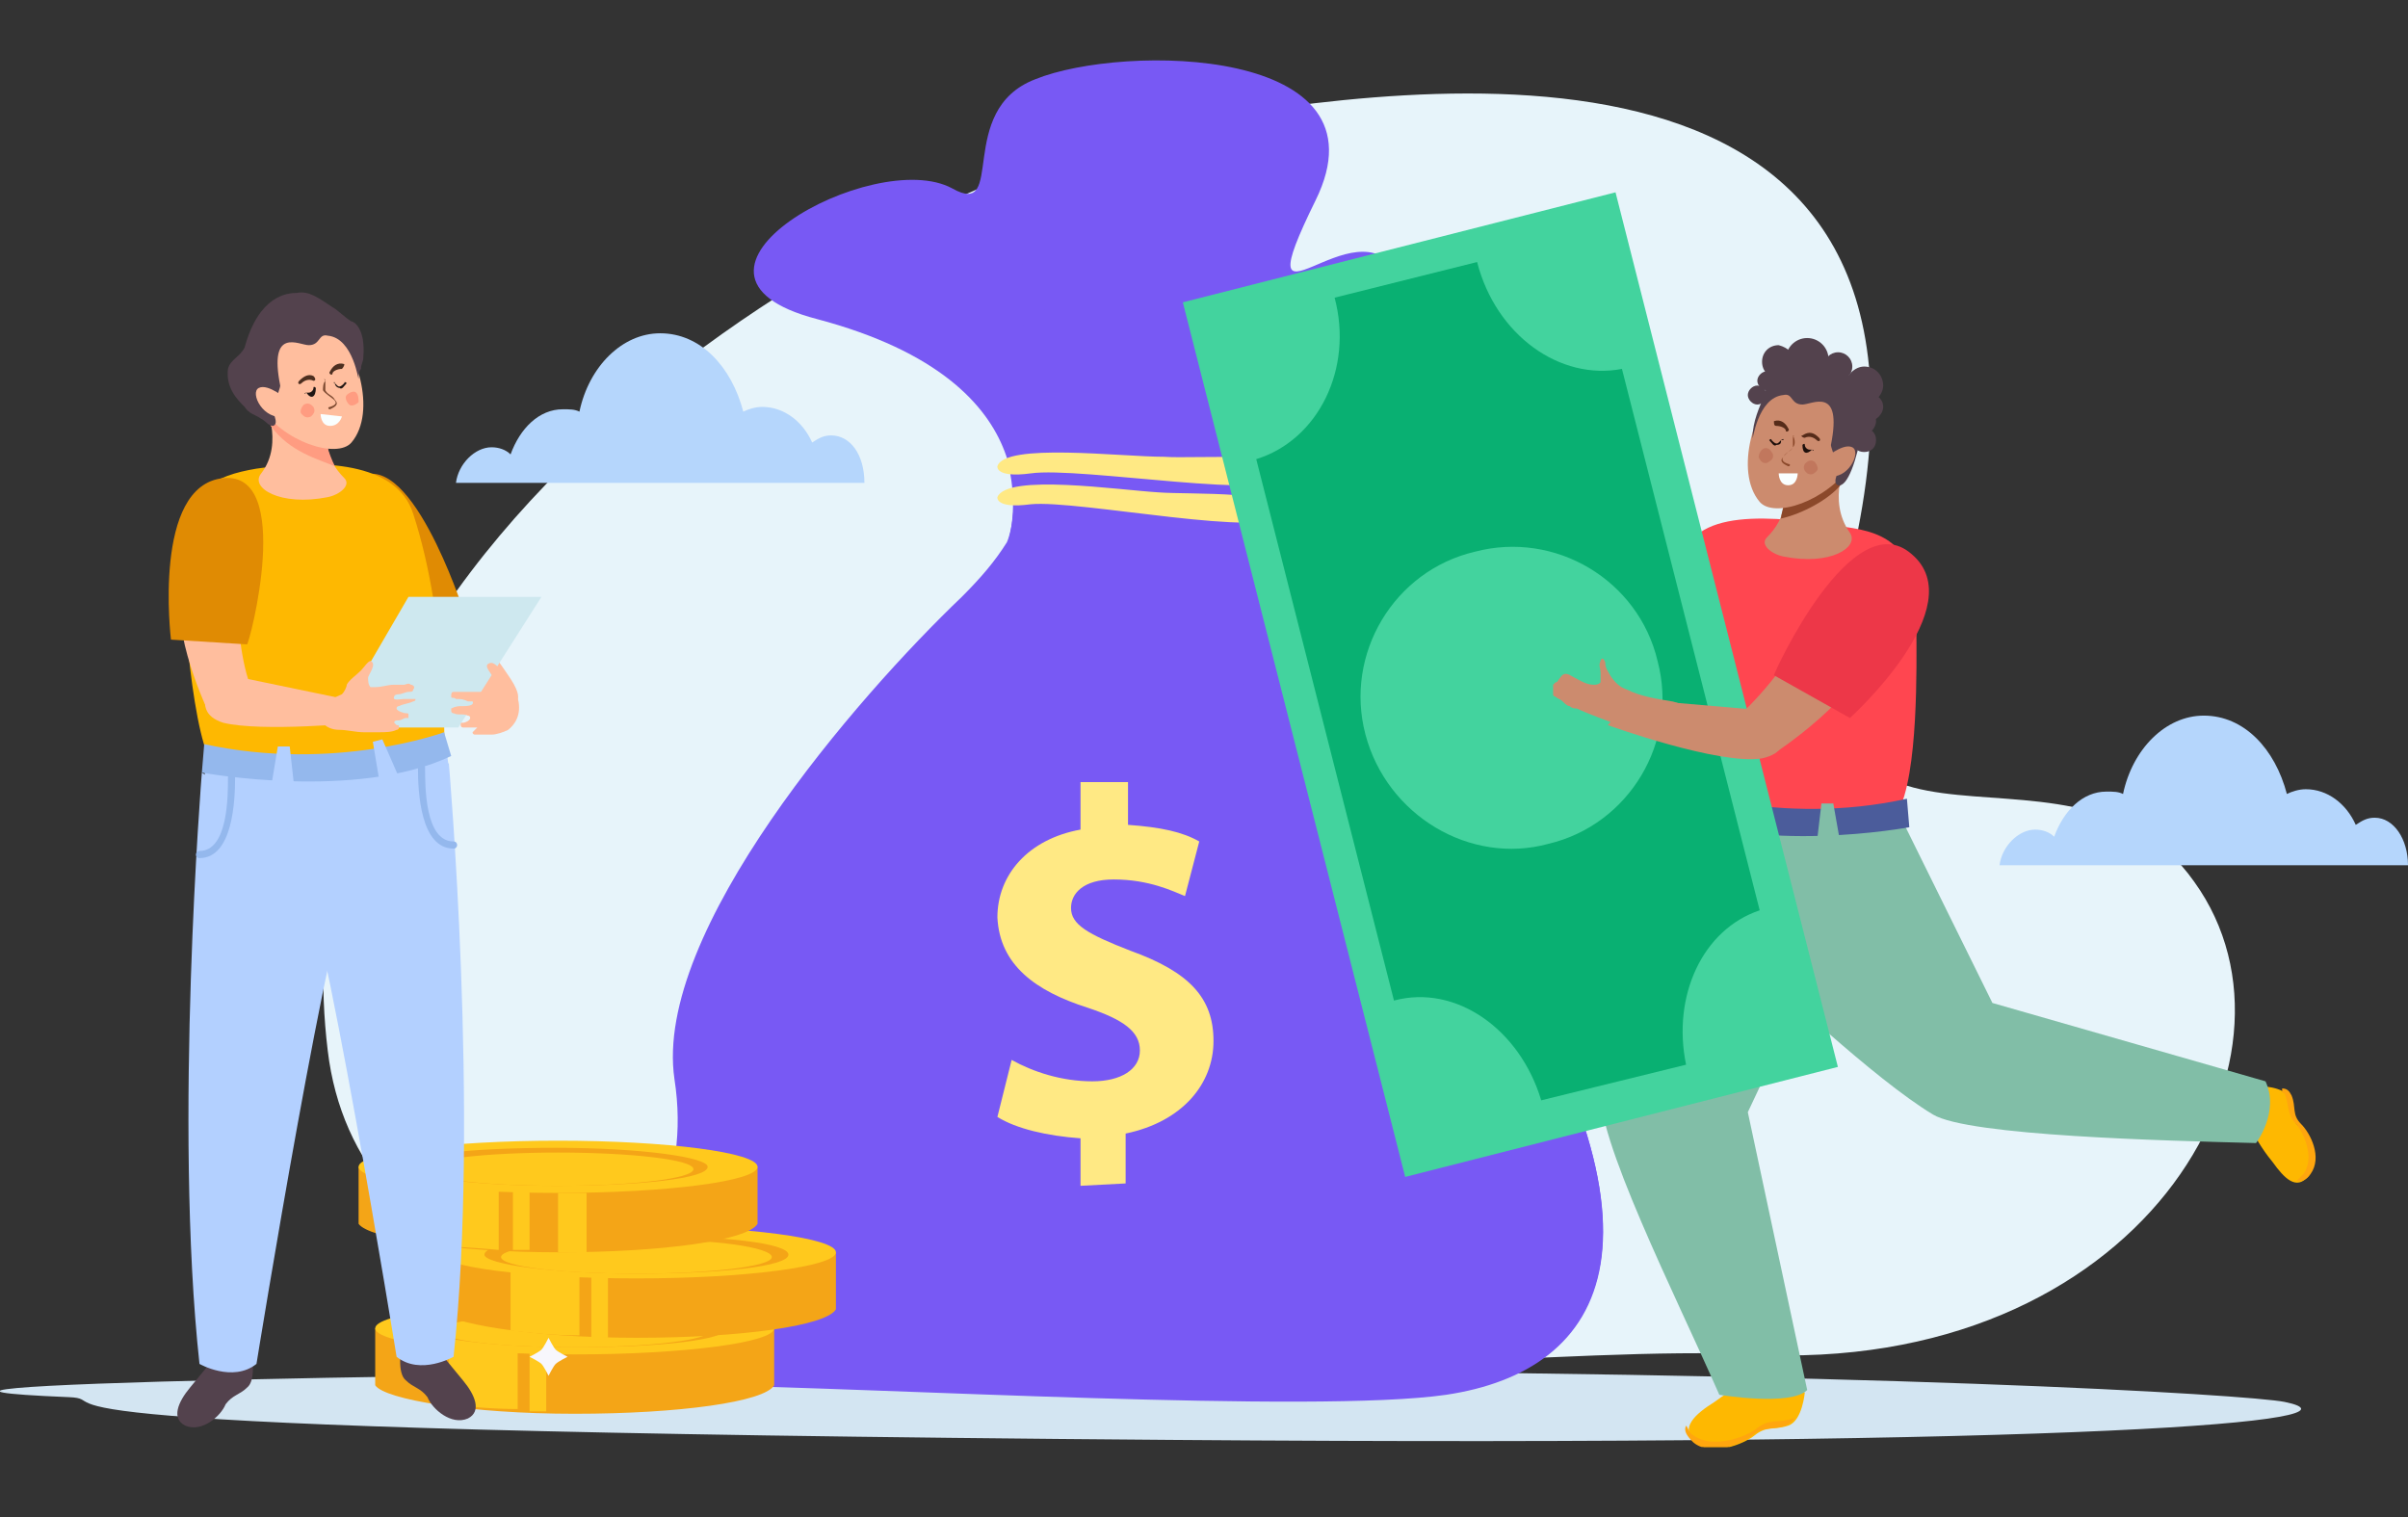 <?xml version="1.0" encoding="UTF-8"?> <svg xmlns="http://www.w3.org/2000/svg" width="200" height="126" viewBox="0 0 200 126" fill="none"><rect x="0" y="0" width="200" height="126" fill="#333333" stroke="none"/><g clip-path="url(#clip0_8008_3497)"><path d="M189.744 116.44C197.436 118.018 173.767 120.187 97.239 119.596C-6.706 118.807 10.454 116.243 5.72 116.045C-18.343 115.059 37.081 113.876 96.252 113.876C155.227 113.876 186.785 115.848 189.744 116.44Z" fill="#D3E5F2"></path><path d="M145.365 112.495C117.554 111.114 31.756 125.513 27.219 87.249C21.893 43.264 75.937 13.876 98.619 10.128C117.357 6.972 164.497 -0.128 153.846 46.223C146.548 77.781 171.598 58.057 182.249 73.245C192.899 88.037 177.712 114.27 145.365 112.495Z" fill="#E7F4FA"></path><path d="M121.499 74.034C114.004 62.594 109.665 55.296 107.1 49.97C99.014 30.641 119.724 28.866 116.173 22.752C112.623 16.44 102.958 29.458 109.27 16.637C115.582 3.817 93.294 3.619 85.996 6.578C79.29 9.142 83.629 18.215 79.093 15.651C72.584 12.101 53.452 22.752 67.85 26.499C87.968 31.824 84.024 44.251 83.629 45.039C82.643 46.617 81.46 47.998 79.882 49.576C71.203 57.86 54.24 77.387 56.016 89.615C57.396 98.491 53.254 104.606 49.507 106.183C44.97 107.959 43.392 114.665 57.988 114.862C72.584 115.059 109.073 117.229 119.921 115.651C133.333 113.876 140.631 102.83 121.499 74.034Z" fill="#7859F4"></path><path d="M58.185 115.059C72.781 115.256 109.27 117.426 120.118 115.848C133.333 113.876 140.631 102.83 121.499 74.034C114.004 62.594 109.665 55.296 107.1 49.97C105.128 45.434 104.931 41.884 105.523 38.925H83.826C84.418 41.686 84.023 43.856 83.826 44.645C89.743 43.264 98.028 45.828 100.394 51.548C103.55 59.438 139.053 104.606 103.747 108.156C73.175 111.114 54.635 116.243 46.745 108.945C45.759 111.706 48.126 114.862 58.185 115.059Z" fill="#7859F4"></path><path d="M80.67 16.045C80.67 16.045 87.771 30.838 86.588 37.742L102.169 38.728C102.169 38.728 102.958 27.88 107.1 22.357V21.568C107.1 21.568 100.197 28.669 98.027 36.361C97.633 37.939 91.716 37.347 91.124 35.769C87.574 27.485 84.221 18.807 80.67 16.045Z" fill="#7859F4"></path><path d="M82.84 41.292C82.84 41.292 82.643 42.278 85.602 41.884C89.546 41.489 105.72 44.842 106.509 42.673C107.298 40.7 98.817 41.095 96.252 40.897C92.899 40.7 83.629 39.319 82.84 41.292Z" fill="#FFE984"></path><path d="M82.84 38.728C82.84 38.728 82.643 39.714 85.602 39.319C89.743 38.728 106.312 41.686 107.298 39.517C108.087 37.347 99.408 38.136 96.647 37.939C93.097 37.939 83.432 36.755 82.84 38.728Z" fill="#FFE984"></path><path d="M89.744 98.491V94.546C86.982 94.349 84.418 93.757 82.84 92.771L84.024 88.037C85.799 89.024 88.166 89.813 90.73 89.813C93.097 89.813 94.675 88.826 94.675 87.249C94.675 85.671 93.294 84.684 90.335 83.698C85.996 82.317 83.038 80.148 82.84 76.203C82.84 72.653 85.404 69.694 89.744 68.905V64.96H93.689V68.511C96.45 68.708 98.225 69.103 99.606 69.891L98.422 74.428C97.436 74.034 95.464 73.047 92.505 73.047C89.941 73.047 88.955 74.231 88.955 75.414C88.955 76.795 90.335 77.584 93.886 78.965C98.817 80.74 100.789 82.909 100.789 86.46C100.789 90.01 98.225 93.166 93.491 94.152V98.294L89.744 98.491Z" fill="#FFE984"></path><path d="M31.164 110.325V115.059C31.953 116.243 39.053 117.426 47.732 117.426C56.41 117.426 63.511 116.44 64.3 115.059V110.325H31.164Z" fill="#F4A517"></path><path d="M37.278 110.325V116.637C38.856 116.834 40.829 117.032 42.998 117.032V110.325H37.278Z" fill="#FFC91D"></path><path d="M43.984 111.509V117.229C44.379 117.229 44.971 117.229 45.365 117.229V111.509H43.984Z" fill="#FFC91D"></path><path d="M64.3 110.325C64.3 111.509 56.805 112.495 47.732 112.495C38.659 112.495 31.164 111.509 31.164 110.325C31.164 109.142 38.659 108.156 47.732 108.156C57.002 108.156 64.3 109.142 64.3 110.325Z" fill="#FFC91D"></path><path d="M60.355 110.325C60.355 111.312 54.635 111.903 47.732 111.903C40.829 111.903 35.109 111.114 35.109 110.325C35.109 109.339 40.631 108.748 47.732 108.748C54.635 108.748 60.355 109.536 60.355 110.325Z" fill="#F4A517"></path><path d="M58.974 110.523C58.974 111.312 53.846 111.903 47.732 111.903C41.42 111.903 36.489 111.312 36.489 110.523C36.489 109.734 41.617 109.142 47.732 109.142C54.044 109.142 58.974 109.734 58.974 110.523Z" fill="#FFC91D"></path><path d="M36.292 104.014V108.748C37.081 109.931 44.181 111.114 52.86 111.114C61.538 111.114 68.639 110.128 69.428 108.748V104.014H36.292Z" fill="#F4A517"></path><path d="M42.407 104.211V110.523C44.182 110.72 45.957 110.917 48.126 110.917V104.211H42.407Z" fill="#FFC91D"></path><path d="M49.112 105.394V111.114C49.507 111.114 50.099 111.114 50.493 111.114V105.394H49.112Z" fill="#FFC91D"></path><path d="M69.428 104.014C69.428 105.197 61.933 106.183 52.86 106.183C43.787 106.183 36.292 105.197 36.292 104.014C36.292 102.83 43.787 101.844 52.86 101.844C61.933 101.844 69.428 102.83 69.428 104.014Z" fill="#FFC91D"></path><path d="M65.483 104.211C65.483 105.197 59.763 105.789 52.86 105.789C45.957 105.789 40.237 105 40.237 104.211C40.237 103.225 45.76 102.633 52.86 102.633C59.763 102.633 65.483 103.225 65.483 104.211Z" fill="#F4A517"></path><path d="M64.103 104.408C64.103 105.197 58.974 105.789 52.86 105.789C46.548 105.789 41.617 105.197 41.617 104.408C41.617 103.619 46.746 103.028 52.86 103.028C59.172 102.83 64.103 103.619 64.103 104.408Z" fill="#FFC91D"></path><path d="M29.783 96.913V101.647C30.572 102.83 37.672 104.014 46.351 104.014C55.029 104.014 62.13 103.028 62.919 101.647V96.913H29.783Z" fill="#F4A517"></path><path d="M35.7 96.913V103.225C37.475 103.619 39.448 103.619 41.42 103.817V97.111H35.7V96.913Z" fill="#FFC91D"></path><path d="M42.603 98.097V103.817C42.998 103.817 43.59 103.817 43.984 103.817V98.097H42.603Z" fill="#FFC91D"></path><path d="M62.919 96.913C62.919 98.097 55.424 99.083 46.351 99.083C37.278 99.083 29.783 98.097 29.783 96.913C29.783 95.73 37.278 94.744 46.351 94.744C55.424 94.744 62.919 95.73 62.919 96.913Z" fill="#FFC91D"></path><path d="M58.777 96.913C58.777 97.899 53.057 98.491 46.154 98.491C39.25 98.491 33.531 97.702 33.531 96.913C33.531 95.927 39.053 95.335 46.154 95.335C53.254 95.335 58.777 96.124 58.777 96.913Z" fill="#F4A517"></path><path d="M57.594 97.11C57.594 97.899 52.465 98.491 46.351 98.491C40.039 98.491 35.108 97.899 35.108 97.11C35.108 96.322 40.237 95.73 46.351 95.73C52.465 95.73 57.594 96.322 57.594 97.11Z" fill="#FFC91D"></path><path d="M48.718 99.083H46.351V104.014H48.718V99.083Z" fill="#FFC91D"></path><path d="M44.97 112.101C45.168 111.903 45.562 111.114 45.562 111.114C45.562 111.114 45.956 111.903 46.154 112.101C46.351 112.298 47.14 112.692 47.14 112.692C47.14 112.692 46.351 113.087 46.154 113.284C45.956 113.481 45.562 114.27 45.562 114.27C45.562 114.27 45.168 113.481 44.97 113.284C44.773 113.087 43.984 112.692 43.984 112.692C43.984 112.692 44.773 112.298 44.97 112.101Z" fill="#F7F7FC"></path><path d="M187.179 94.152C187.179 94.152 187.771 95.335 188.757 96.519C189.743 97.899 190.729 98.886 191.716 97.702C192.702 96.322 191.716 94.349 190.927 93.56C190.138 92.771 190.532 92.179 190.138 91.193C189.743 90.207 187.574 90.207 187.574 90.207L187.179 94.152Z" fill="#FEB801"></path><path d="M189.743 90.799C190.138 91.785 189.94 92.377 190.532 93.166C191.321 93.955 192.307 96.124 191.321 97.505C191.124 97.702 190.927 97.899 190.729 98.097C191.124 98.097 191.518 98.097 191.913 97.505C192.899 96.124 191.913 94.152 191.124 93.363C190.335 92.574 190.729 91.982 190.335 90.996C190.138 90.602 189.94 90.404 189.546 90.404C189.546 90.799 189.546 90.799 189.743 90.799Z" fill="#FFA60E"></path><path d="M188.166 89.813C189.349 92.377 187.377 94.941 187.377 94.941C179.882 94.744 163.511 94.349 160.552 92.574C155.621 89.615 146.943 81.331 146.943 81.331L145.365 64.566L157.594 67.327L165.483 83.304L188.166 89.813Z" fill="#81BEA7"></path><path d="M145.365 114.665C145.365 114.665 143.984 115.256 142.406 116.44C140.828 117.426 139.448 118.609 140.828 119.793C142.209 120.976 144.773 119.99 145.759 119.201C146.745 118.412 147.337 118.807 148.521 118.412C149.704 118.018 149.901 115.651 149.901 115.651L145.365 114.665Z" fill="#FEB801"></path><path d="M148.915 117.821C147.732 118.215 146.943 117.82 145.956 118.609C144.97 119.398 142.209 120.385 140.631 119.201C140.237 119.004 140.237 118.609 140.039 118.412C139.842 118.807 140.039 119.201 140.631 119.793C142.012 120.976 144.576 119.99 145.562 119.201C146.548 118.412 147.14 118.807 148.323 118.412C148.718 118.215 148.915 118.018 149.112 117.623C149.31 117.623 149.112 117.623 148.915 117.821Z" fill="#FFA60E"></path><path d="M150.099 115.454C148.718 116.834 142.801 115.848 142.801 115.848C139.251 107.761 132.347 94.152 132.939 90.207C133.728 83.501 138.462 67.327 138.462 67.327L153.649 58.452L156.41 68.511L145.168 92.377L150.099 115.454Z" fill="#81BEA7"></path><path d="M141.025 66.933C140.631 68.314 140.039 69.694 139.448 71.075C138.856 72.258 137.87 74.034 136.292 73.836C135.897 73.836 136.094 73.245 136.489 73.245C137.87 73.442 138.856 70.68 139.448 69.694C139.842 68.708 140.236 67.722 140.434 66.736C140.631 66.538 141.223 66.538 141.025 66.933Z" fill="#171726"></path><path d="M139.842 46.026C141.223 41.884 148.718 43.067 153.846 43.856C157.396 44.448 159.369 46.026 159.172 52.337C159.172 55.099 159.369 64.369 157.594 67.525C157.594 67.525 151.874 71.469 138.659 67.327C138.659 67.13 137.081 54.901 139.842 46.026Z" fill="#FF4650"></path><path d="M158.58 68.708C158.58 68.708 145.956 71.075 138.067 67.327L138.659 65.355C138.659 65.355 147.732 68.708 158.382 66.341L158.58 68.708Z" fill="#4B5C9B"></path><path d="M152.268 66.736H151.282L150.888 70.089H152.86L152.268 66.736Z" fill="#81BEA7"></path><path d="M144.576 66.341L143.787 66.144L142.406 69.103L143.984 69.694L144.576 66.341Z" fill="#81BEA7"></path><path d="M149.507 58.452C149.31 58.649 149.31 58.846 149.507 59.043C149.704 59.241 149.901 59.241 150.099 59.043C150.296 58.846 150.296 58.649 150.099 58.452C149.901 58.254 149.704 58.254 149.507 58.452Z" fill="#2F7EDD"></path><path d="M153.452 38.136C153.452 38.136 148.126 39.319 148.323 39.714C148.718 40.108 148.126 41.095 148.126 41.884C148.126 42.87 147.534 43.856 146.746 44.645C146.154 45.237 147.14 46.026 148.126 46.223C152.071 47.012 154.438 45.434 153.649 44.251C151.676 41.489 153.452 38.136 153.452 38.136Z" fill="#CC8B6E"></path><path d="M148.126 41.884C148.126 41.095 148.718 40.108 148.323 39.714C147.929 39.319 153.846 38.136 153.846 38.136C153.846 38.136 153.057 39.122 152.86 40.306C151.873 41.489 149.704 42.673 147.929 43.067C147.929 42.673 148.126 42.278 148.126 41.884Z" fill="#8B482A"></path><path d="M147.929 32.022C145.759 33.6 143.984 39.122 146.154 41.686C147.337 43.067 151.677 41.686 153.846 38.531C154.043 38.136 154.832 35.769 153.649 33.205C153.254 32.022 150.296 30.247 147.929 32.022Z" fill="#CC8B6E"></path><path d="M145.562 36.361C145.562 36.755 145.956 33.008 148.126 32.811C148.915 32.613 148.718 33.6 149.704 33.6C150.493 33.6 153.057 32.022 152.071 36.953C152.071 37.15 152.268 37.544 152.268 37.742C152.465 37.939 152.071 38.531 152.071 38.925C152.071 39.122 152.86 38.333 152.86 38.531C152.86 38.925 152.071 40.108 152.663 40.306C153.452 40.503 154.241 38.136 154.635 35.769C154.635 35.178 155.227 32.811 155.227 32.416C155.227 31.43 150.098 29.852 147.929 29.852C146.548 29.852 146.943 31.627 146.548 32.811C146.154 33.797 145.562 34.98 145.562 36.361Z" fill="#53424D"></path><path d="M151.479 38.136C151.479 38.136 153.057 36.755 153.846 37.15C154.635 37.544 153.452 39.911 151.874 39.517C150.099 39.319 151.085 38.531 151.479 38.136Z" fill="#CC8B6E"></path><path d="M147.534 31.627C147.534 32.022 147.14 32.416 146.746 32.416C146.351 32.416 145.957 32.022 145.957 31.627C145.957 31.233 146.351 30.838 146.746 30.838C147.14 31.035 147.534 31.233 147.534 31.627Z" fill="#53424D"></path><path d="M149.112 30.049C149.112 30.838 148.521 31.43 147.732 31.43C146.943 31.43 146.351 30.838 146.351 30.049C146.351 29.26 146.943 28.669 147.732 28.669C148.521 28.866 149.112 29.458 149.112 30.049Z" fill="#53424D"></path><path d="M150.098 31.627C151.079 31.627 151.874 30.832 151.874 29.852C151.874 28.872 151.079 28.077 150.098 28.077C149.118 28.077 148.323 28.872 148.323 29.852C148.323 30.832 149.118 31.627 150.098 31.627Z" fill="#53424D"></path><path d="M152.663 31.627C153.317 31.627 153.846 31.097 153.846 30.444C153.846 29.79 153.317 29.26 152.663 29.26C152.009 29.26 151.479 29.79 151.479 30.444C151.479 31.097 152.009 31.627 152.663 31.627Z" fill="#53424D"></path><path d="M156.41 32.022C156.41 32.811 155.621 33.6 154.832 33.6C154.043 33.6 153.254 32.811 153.254 32.022C153.254 31.233 154.043 30.444 154.832 30.444C155.819 30.444 156.41 31.233 156.41 32.022Z" fill="#53424D"></path><path d="M156.41 33.797C156.41 34.389 155.819 34.98 155.227 34.98C154.635 34.98 154.043 34.389 154.043 33.797C154.043 33.205 154.635 32.613 155.227 32.613C156.016 32.811 156.41 33.205 156.41 33.797Z" fill="#53424D"></path><path d="M155.819 34.98C155.819 35.572 155.227 36.164 154.635 36.164C154.043 36.164 153.452 35.572 153.452 34.98C153.452 34.389 154.043 33.797 154.635 33.797C155.227 33.797 155.819 34.389 155.819 34.98Z" fill="#53424D"></path><path d="M146.745 32.811C146.745 33.205 146.351 33.6 145.956 33.6C145.562 33.6 145.167 33.205 145.167 32.811C145.167 32.416 145.562 32.022 145.956 32.022C146.351 32.022 146.745 32.416 146.745 32.811Z" fill="#53424D"></path><path d="M155.819 36.558C155.819 37.15 155.424 37.544 154.832 37.544C154.241 37.544 153.846 37.15 153.846 36.558C153.846 35.966 154.241 35.572 154.832 35.572C155.424 35.572 155.819 35.966 155.819 36.558Z" fill="#53424D"></path><path d="M150.493 37.347C150.296 37.347 150.296 37.347 150.296 37.347C150.099 37.347 149.901 37.15 149.901 36.953C149.901 36.755 149.704 36.953 149.704 36.953C149.704 37.742 150.099 37.742 150.493 37.347C150.69 37.544 150.69 37.347 150.493 37.347Z" fill="#1E100C"></path><path d="M147.929 36.558L147.732 36.755C147.535 36.953 147.337 36.755 147.14 36.558C147.14 36.361 146.943 36.558 146.943 36.558C147.14 36.755 147.337 37.15 147.535 36.953C147.929 36.953 147.929 36.755 147.929 36.558C148.324 36.558 148.126 36.361 147.929 36.558Z" fill="#1E100C"></path><path d="M147.535 35.375C147.929 35.375 148.324 35.572 148.324 35.769C148.324 35.967 148.718 35.769 148.521 35.572C148.324 35.178 147.929 34.783 147.337 34.98C147.337 35.178 147.337 35.375 147.535 35.375Z" fill="#552B19"></path><path d="M149.901 36.361C150.296 36.164 150.69 36.361 150.888 36.558C151.085 36.755 151.282 36.558 151.085 36.361C150.69 35.967 150.296 35.769 149.704 36.164C149.507 36.164 149.704 36.361 149.901 36.361Z" fill="#552B19"></path><path d="M148.915 36.361C148.915 36.558 148.915 36.953 148.915 37.15C148.718 37.544 148.324 37.544 148.126 37.939C147.732 38.333 148.126 38.531 148.521 38.728C148.718 38.728 148.718 38.531 148.521 38.531C147.337 38.136 148.718 37.544 148.915 37.15C149.112 36.953 149.112 36.558 148.915 36.164C149.112 36.164 148.915 36.164 148.915 36.361Z" fill="#8B482A"></path><path d="M149.31 39.319C149.31 39.319 149.31 40.306 148.521 40.306C147.732 40.306 147.732 39.319 147.732 39.319H149.31Z" fill="#FAFFFF"></path><path d="M150.888 39.122C150.69 39.319 150.493 39.517 150.099 39.319C149.902 39.122 149.704 38.925 149.902 38.531C150.099 38.333 150.296 38.136 150.69 38.333C150.888 38.531 151.085 38.925 150.888 39.122Z" fill="#C1775D"></path><path d="M146.351 37.347C146.548 37.15 146.943 37.15 147.14 37.544C147.337 37.742 147.337 38.136 146.943 38.333C146.746 38.531 146.351 38.531 146.154 38.136C145.957 37.939 146.154 37.544 146.351 37.347Z" fill="#C1775D"></path><path d="M134.18 15.974L98.242 25.111L116.71 97.753L152.648 88.616L134.18 15.974Z" fill="#43D39E"></path><path d="M104.339 38.136L115.779 83.106C120.907 81.726 126.233 85.473 128.008 91.391L140.04 88.432C138.856 82.712 141.42 77.189 146.154 75.611L134.714 30.641C129.586 31.627 124.26 27.88 122.683 21.765L110.848 24.724C112.426 30.641 109.468 36.558 104.339 38.136Z" fill="#09B072"></path><path d="M113.412 61.016C111.637 54.31 115.779 47.406 122.485 45.828C129.191 44.053 136.094 48.195 137.672 54.901C139.448 61.608 135.305 68.511 128.599 70.089C122.09 71.864 115.187 67.722 113.412 61.016Z" fill="#43D39E"></path><path d="M147.337 62.594C147.337 62.594 154.635 57.86 155.621 53.521C156.607 49.181 153.057 47.801 153.057 47.801C153.057 47.801 147.14 58.254 142.801 60.621C138.462 62.791 147.337 62.594 147.337 62.594Z" fill="#CC8B6E"></path><path d="M158.777 46.026C163.905 50.365 153.649 59.635 153.649 59.635L147.337 56.085C147.337 55.888 153.846 41.686 158.777 46.026Z" fill="#ED3748"></path><path d="M140.04 58.452C139.842 58.649 139.053 58.254 138.856 58.254C137.673 58.057 136.292 57.86 135.109 57.268C134.517 57.071 134.122 56.676 133.728 56.085C133.531 55.69 133.333 55.493 133.333 55.099C133.333 54.901 133.136 54.704 133.136 54.704C132.939 54.704 132.939 54.901 132.939 54.901C132.742 55.296 132.939 55.493 132.939 55.888C132.939 56.085 132.939 56.479 132.939 56.676C132.742 56.874 132.544 56.874 132.347 56.874C131.755 56.874 131.164 56.479 130.769 56.282C130.375 56.085 129.98 55.69 129.586 56.282C129.389 56.479 129.389 56.676 129.191 56.676L128.994 56.874V57.071C128.994 57.268 128.994 57.268 128.994 57.465V57.663C128.994 57.663 128.994 57.86 129.191 57.86C129.389 58.057 129.586 58.057 129.783 58.254C129.98 58.452 130.178 58.649 130.375 58.649C130.572 58.846 130.769 58.846 130.967 58.846C131.755 59.241 133.925 60.03 133.925 60.03C134.517 60.227 136.489 60.424 137.081 60.424C137.475 60.819 140.04 58.452 140.04 58.452Z" fill="#CC8B6E"></path><path d="M146.351 62.988C142.801 63.58 133.531 60.227 133.531 60.227L135.503 58.057L146.943 59.043C146.943 59.043 149.902 62.199 146.351 62.988Z" fill="#CC8B6E"></path><path d="M38.462 57.268C38.462 57.268 31.953 53.126 30.966 49.379C29.98 45.434 32.939 44.053 32.939 44.053C32.939 44.053 39.842 52.535 42.209 56.085C45.365 60.621 38.462 57.268 38.462 57.268Z" fill="#FFBE9E"></path><path d="M29.388 39.911C24.655 43.659 32.742 53.521 32.742 53.521L38.461 50.562C38.461 50.759 33.925 36.361 29.388 39.911Z" fill="#E08B03"></path><path d="M16.568 78.373L37.278 63.777L36.884 60.819L17.16 59.241L16.568 78.373Z" fill="#B3D0FF"></path><path d="M34.319 42.672C32.939 38.333 26.627 38.136 21.302 38.925C17.751 39.517 15.582 40.7 15.187 45.039C14.99 47.801 15.779 60.227 17.554 63.383C17.554 63.383 23.471 66.736 36.884 62.594C36.884 62.594 37.278 51.745 34.319 42.672Z" fill="#FEB801"></path><path d="M16.765 64.172C16.765 64.172 29.586 66.538 37.475 62.791L36.883 60.819C36.883 60.819 27.811 64.172 16.962 61.805L16.765 64.172Z" fill="#94B8ED"></path><path d="M23.077 62.002H24.063L24.457 65.552H22.485L23.077 62.002Z" fill="#B3D0FF"></path><path d="M30.967 61.608L31.756 61.41L33.136 64.566L31.558 65.158L30.967 61.608Z" fill="#B3D0FF"></path><path d="M21.893 33.205C21.893 33.205 27.219 34.389 27.022 34.783C26.627 35.178 27.219 36.164 27.219 36.953C27.219 37.939 27.811 38.925 28.6 39.714C29.191 40.306 28.205 41.095 27.219 41.292C23.274 42.081 20.71 40.503 21.696 39.319C23.669 36.755 21.893 33.205 21.893 33.205Z" fill="#FFBE9E"></path><path d="M27.219 37.15C27.219 36.361 26.627 35.375 27.022 34.98C27.416 34.586 21.499 33.205 21.499 33.205C21.499 33.205 22.288 34.191 22.485 35.375C24.063 37.544 26.43 38.136 27.811 38.728C27.613 38.333 27.219 37.347 27.219 37.15Z" fill="#FF9C81"></path><path d="M27.416 27.091C29.586 28.669 31.361 34.191 29.191 36.755C28.008 38.136 23.471 36.755 21.499 33.6C21.302 33.205 20.513 30.838 21.696 28.274C22.091 27.091 25.247 25.513 27.416 27.091Z" fill="#FFBE9E"></path><path d="M29.783 31.43C29.783 31.824 29.389 28.077 27.219 27.88C26.43 27.682 26.627 28.669 25.641 28.669C24.852 28.669 22.288 27.091 23.274 32.022C23.274 32.219 23.077 32.613 23.077 32.811C22.88 33.008 23.274 33.6 23.274 33.994C23.274 34.191 22.485 33.402 22.485 33.6C22.485 33.994 23.274 35.178 22.682 35.375C22.288 35.375 22.091 34.98 21.696 34.783C21.105 34.389 20.71 34.389 20.316 33.797C19.724 33.205 18.738 32.219 18.935 30.641C19.132 29.852 19.921 29.655 20.316 28.866C21.499 24.527 23.866 24.329 24.655 24.329C25.641 24.132 26.43 24.724 27.613 25.513C28.008 25.71 28.797 26.499 29.191 26.696C29.389 26.696 30.375 27.288 30.177 29.655C30.177 30.049 29.98 30.247 29.98 30.641C29.783 30.838 29.783 31.233 29.783 31.43Z" fill="#53424D"></path><path d="M23.866 33.205C23.866 33.205 22.288 31.824 21.499 32.219C20.71 32.613 21.894 34.98 23.669 34.586C25.247 34.389 24.26 33.6 23.866 33.205Z" fill="#FFBE9E"></path><path d="M36.686 112.495C36.686 112.495 37.475 113.481 38.461 114.665C39.448 115.848 40.039 117.229 38.856 117.82C37.475 118.412 35.897 117.032 35.503 116.045C34.911 115.256 34.319 115.256 33.728 114.665C32.939 114.073 33.333 111.903 33.333 111.903L36.686 112.495Z" fill="#53424D"></path><path d="M24.655 71.272C26.627 73.639 32.939 112.692 32.939 112.692C34.911 114.27 37.672 112.692 37.672 112.692C39.842 92.771 37.278 63.383 37.278 63.383C37.278 63.383 22.682 73.639 24.655 71.272Z" fill="#B3D0FF"></path><path d="M35.306 63.777C35.306 65.355 35.306 69.891 37.672 69.891C38.067 69.891 38.067 70.483 37.672 70.483C34.911 70.483 34.714 65.749 34.714 63.777C34.714 63.383 35.306 63.383 35.306 63.777Z" fill="#94B8ED"></path><path d="M17.554 113.087C17.554 113.087 16.765 114.073 15.779 115.256C14.793 116.44 14.201 117.82 15.385 118.412C16.765 119.004 18.343 117.623 18.738 116.637C19.329 115.848 19.921 115.848 20.513 115.256C21.302 114.665 20.907 112.495 20.907 112.495L17.554 113.087Z" fill="#53424D"></path><path d="M29.586 71.864C27.613 74.231 21.302 113.284 21.302 113.284C19.329 114.862 16.568 113.284 16.568 113.284C14.398 93.363 16.765 64.172 16.765 64.172C16.765 64.172 31.558 74.231 29.586 71.864Z" fill="#B3D0FF"></path><path d="M19.527 64.566C19.527 66.538 19.329 71.272 16.568 71.272C16.174 71.272 16.174 70.68 16.568 70.68C18.935 70.68 18.935 66.144 18.935 64.566C18.935 64.172 19.527 64.172 19.527 64.566Z" fill="#94B8ED"></path><path d="M25.444 32.613C25.641 32.613 25.641 32.613 25.641 32.613C25.838 32.613 26.035 32.416 26.035 32.219C26.035 32.022 26.233 32.219 26.233 32.219C26.233 33.008 25.838 33.205 25.444 32.613C25.246 32.811 25.246 32.613 25.444 32.613Z" fill="#201714"></path><path d="M27.811 31.824L28.008 32.022C28.205 32.219 28.402 32.022 28.599 31.824C28.599 31.627 28.797 31.824 28.797 31.824C28.599 32.022 28.402 32.416 28.205 32.219C28.008 32.219 27.811 32.022 27.811 31.824C27.811 31.627 27.613 31.824 27.811 31.824Z" fill="#201714"></path><path d="M28.402 30.641C28.008 30.641 27.613 30.838 27.613 31.035C27.613 31.233 27.219 31.035 27.416 30.838C27.613 30.444 28.008 30.049 28.599 30.247C28.599 30.444 28.402 30.641 28.402 30.641Z" fill="#4D2F20"></path><path d="M26.035 31.627C25.641 31.43 25.246 31.627 25.049 31.824C24.852 32.022 24.655 31.824 24.852 31.627C25.246 31.233 25.641 31.035 26.035 31.233C26.233 31.43 26.233 31.627 26.035 31.627Z" fill="#4D2F20"></path><path d="M27.022 31.627C27.022 31.824 27.022 32.219 27.022 32.416C27.219 32.811 27.613 32.811 27.811 33.205C28.205 33.6 27.811 33.797 27.416 33.994C27.219 33.994 27.219 33.797 27.416 33.797C28.6 33.402 27.219 33.008 26.825 32.416C26.825 32.219 26.825 31.824 27.022 31.627C27.022 31.43 26.825 31.43 27.022 31.627Z" fill="#7C4930"></path><path d="M26.627 34.389C26.627 34.389 26.627 35.375 27.416 35.375C28.205 35.375 28.402 34.586 28.402 34.586L26.627 34.389Z" fill="#FAFFFF"></path><path d="M25.049 34.389C25.247 34.586 25.444 34.783 25.838 34.586C26.035 34.389 26.233 34.191 26.035 33.797C25.838 33.6 25.641 33.402 25.247 33.6C25.049 33.797 24.852 34.191 25.049 34.389Z" fill="#FF9C81"></path><path d="M29.586 32.613C29.389 32.416 28.994 32.613 28.797 32.811C28.599 33.008 28.797 33.402 28.994 33.6C29.191 33.797 29.586 33.6 29.783 33.402C29.783 33.205 29.783 32.811 29.586 32.613Z" fill="#FF9C81"></path><path d="M33.925 49.576H44.97L38.067 60.424H27.613L33.925 49.576Z" fill="#CEE8EF"></path><path d="M17.357 59.241C17.357 59.241 14.004 52.337 15.187 48.59C16.371 44.842 19.724 45.039 19.724 45.039C19.724 45.039 19.132 54.31 21.302 58.057C23.471 61.608 17.357 59.241 17.357 59.241Z" fill="#FFBE9E"></path><path d="M18.54 39.714C12.623 40.306 14.201 53.126 14.201 53.126L20.513 53.521C20.71 53.521 24.458 39.122 18.54 39.714Z" fill="#E08B03"></path><path d="M18.54 60.03C21.696 60.819 29.98 60.03 29.98 60.03L28.599 58.057L18.146 55.888C18.146 55.888 15.384 59.043 18.54 60.03Z" fill="#FFBE9E"></path><path d="M28.402 57.663C28.599 57.465 28.797 57.071 28.797 56.874C28.994 56.479 29.586 56.085 29.98 55.69C30.177 55.493 30.572 54.901 30.769 54.901C31.361 55.099 30.572 56.085 30.572 56.282C30.572 56.479 30.572 56.874 30.769 57.071C30.966 57.071 31.164 57.071 31.164 57.071C31.755 57.071 32.15 56.874 32.742 56.874C32.939 56.874 33.333 56.874 33.531 56.874C33.728 56.874 33.925 56.676 34.122 56.874C34.319 56.874 34.517 57.071 34.319 57.268C34.319 57.465 34.122 57.465 33.925 57.465C33.728 57.465 33.333 57.663 33.136 57.663C33.136 57.663 32.742 57.663 32.742 57.86C32.544 58.254 33.333 58.057 33.531 58.057C33.925 58.057 34.122 58.057 34.517 58.057C34.517 58.057 34.517 58.254 34.319 58.254C33.925 58.452 33.531 58.452 33.136 58.649C33.136 58.649 32.939 58.649 32.939 58.846C32.939 59.043 33.531 59.241 33.728 59.241C33.925 59.241 33.925 59.241 33.925 59.438V59.635H33.728C33.531 59.635 33.333 59.832 33.136 59.832C32.939 59.832 32.742 59.832 32.742 60.029L32.939 60.227C33.136 60.227 33.136 60.227 33.136 60.424C33.136 60.621 32.939 60.621 32.939 60.621C32.544 60.819 31.953 60.819 31.558 60.819C31.164 60.819 30.572 60.819 30.177 60.819C29.586 60.819 28.797 60.621 28.205 60.621C27.613 60.621 27.022 60.424 26.627 59.832C26.43 59.635 26.43 59.635 26.43 59.438C26.43 59.241 26.233 59.043 26.233 58.846C26.233 58.649 26.233 58.452 26.43 58.254C26.43 58.254 26.43 58.254 26.627 58.254C26.824 58.254 27.219 58.254 27.416 58.254C27.811 57.86 28.008 57.86 28.402 57.663Z" fill="#FFBE9E"></path><path d="M41.617 55.69C41.42 55.493 41.026 54.901 40.631 55.099C40.039 55.296 41.026 56.085 41.026 56.479C41.223 56.676 41.223 57.071 41.026 57.268C40.828 57.465 40.631 57.465 40.631 57.465C40.039 57.465 39.645 57.465 39.053 57.465C38.856 57.465 38.462 57.465 38.264 57.465C38.067 57.465 37.87 57.465 37.673 57.465C37.475 57.465 37.475 57.663 37.475 57.86C37.475 58.057 37.673 57.86 37.87 58.057C38.264 58.057 38.462 58.057 38.856 58.254H39.251C39.448 58.649 38.659 58.649 38.462 58.649C38.067 58.649 37.87 58.649 37.475 58.846C37.475 58.846 37.475 58.846 37.475 59.043C37.475 59.043 37.475 59.241 37.673 59.241C38.067 59.438 38.462 59.241 38.856 59.438C38.856 59.438 39.053 59.438 39.053 59.635C39.053 59.832 38.659 60.03 38.462 60.03C38.264 60.03 38.264 60.03 38.264 60.227C38.264 60.227 38.264 60.424 38.462 60.424H38.659C38.856 60.424 39.053 60.424 39.251 60.424C39.448 60.424 39.645 60.424 39.645 60.424L39.448 60.621L39.251 60.819C39.251 61.016 39.448 61.016 39.448 61.016C39.842 61.016 40.434 61.016 40.828 61.016C41.223 61.016 41.815 60.819 42.209 60.621C44.379 58.846 42.012 55.888 41.617 55.69Z" fill="#FFBE9E"></path><path d="M69.034 36.164C68.442 36.164 68.047 36.361 67.456 36.755C66.667 34.98 65.089 33.797 63.314 33.797C62.722 33.797 62.13 33.994 61.736 34.191C60.75 30.444 58.185 27.682 54.832 27.682C51.677 27.682 48.915 30.444 48.126 34.191C47.732 33.994 47.337 33.994 46.746 33.994C44.773 33.994 43.195 35.572 42.406 37.742C42.012 37.347 41.42 37.15 40.828 37.15C39.448 37.15 38.067 38.531 37.87 40.108H71.795C71.795 37.742 70.612 36.164 69.034 36.164Z" fill="#B5D6FC"></path><path d="M197.239 67.919C196.647 67.919 196.253 68.116 195.661 68.511C194.872 66.736 193.294 65.552 191.519 65.552C190.927 65.552 190.336 65.749 189.941 65.947C188.955 62.199 186.391 59.438 183.038 59.438C179.882 59.438 177.121 62.199 176.332 65.947C175.937 65.749 175.543 65.749 174.951 65.749C172.979 65.749 171.401 67.327 170.612 69.497C170.217 69.103 169.625 68.905 169.034 68.905C167.653 68.905 166.272 70.286 166.075 71.864H200C200 69.694 198.817 67.919 197.239 67.919Z" fill="#B5D6FC"></path></g><defs><clipPath id="clip0_8008_3497"><rect width="200" height="115.187" fill="white" transform="translate(0 5)"></rect></clipPath></defs></svg> 